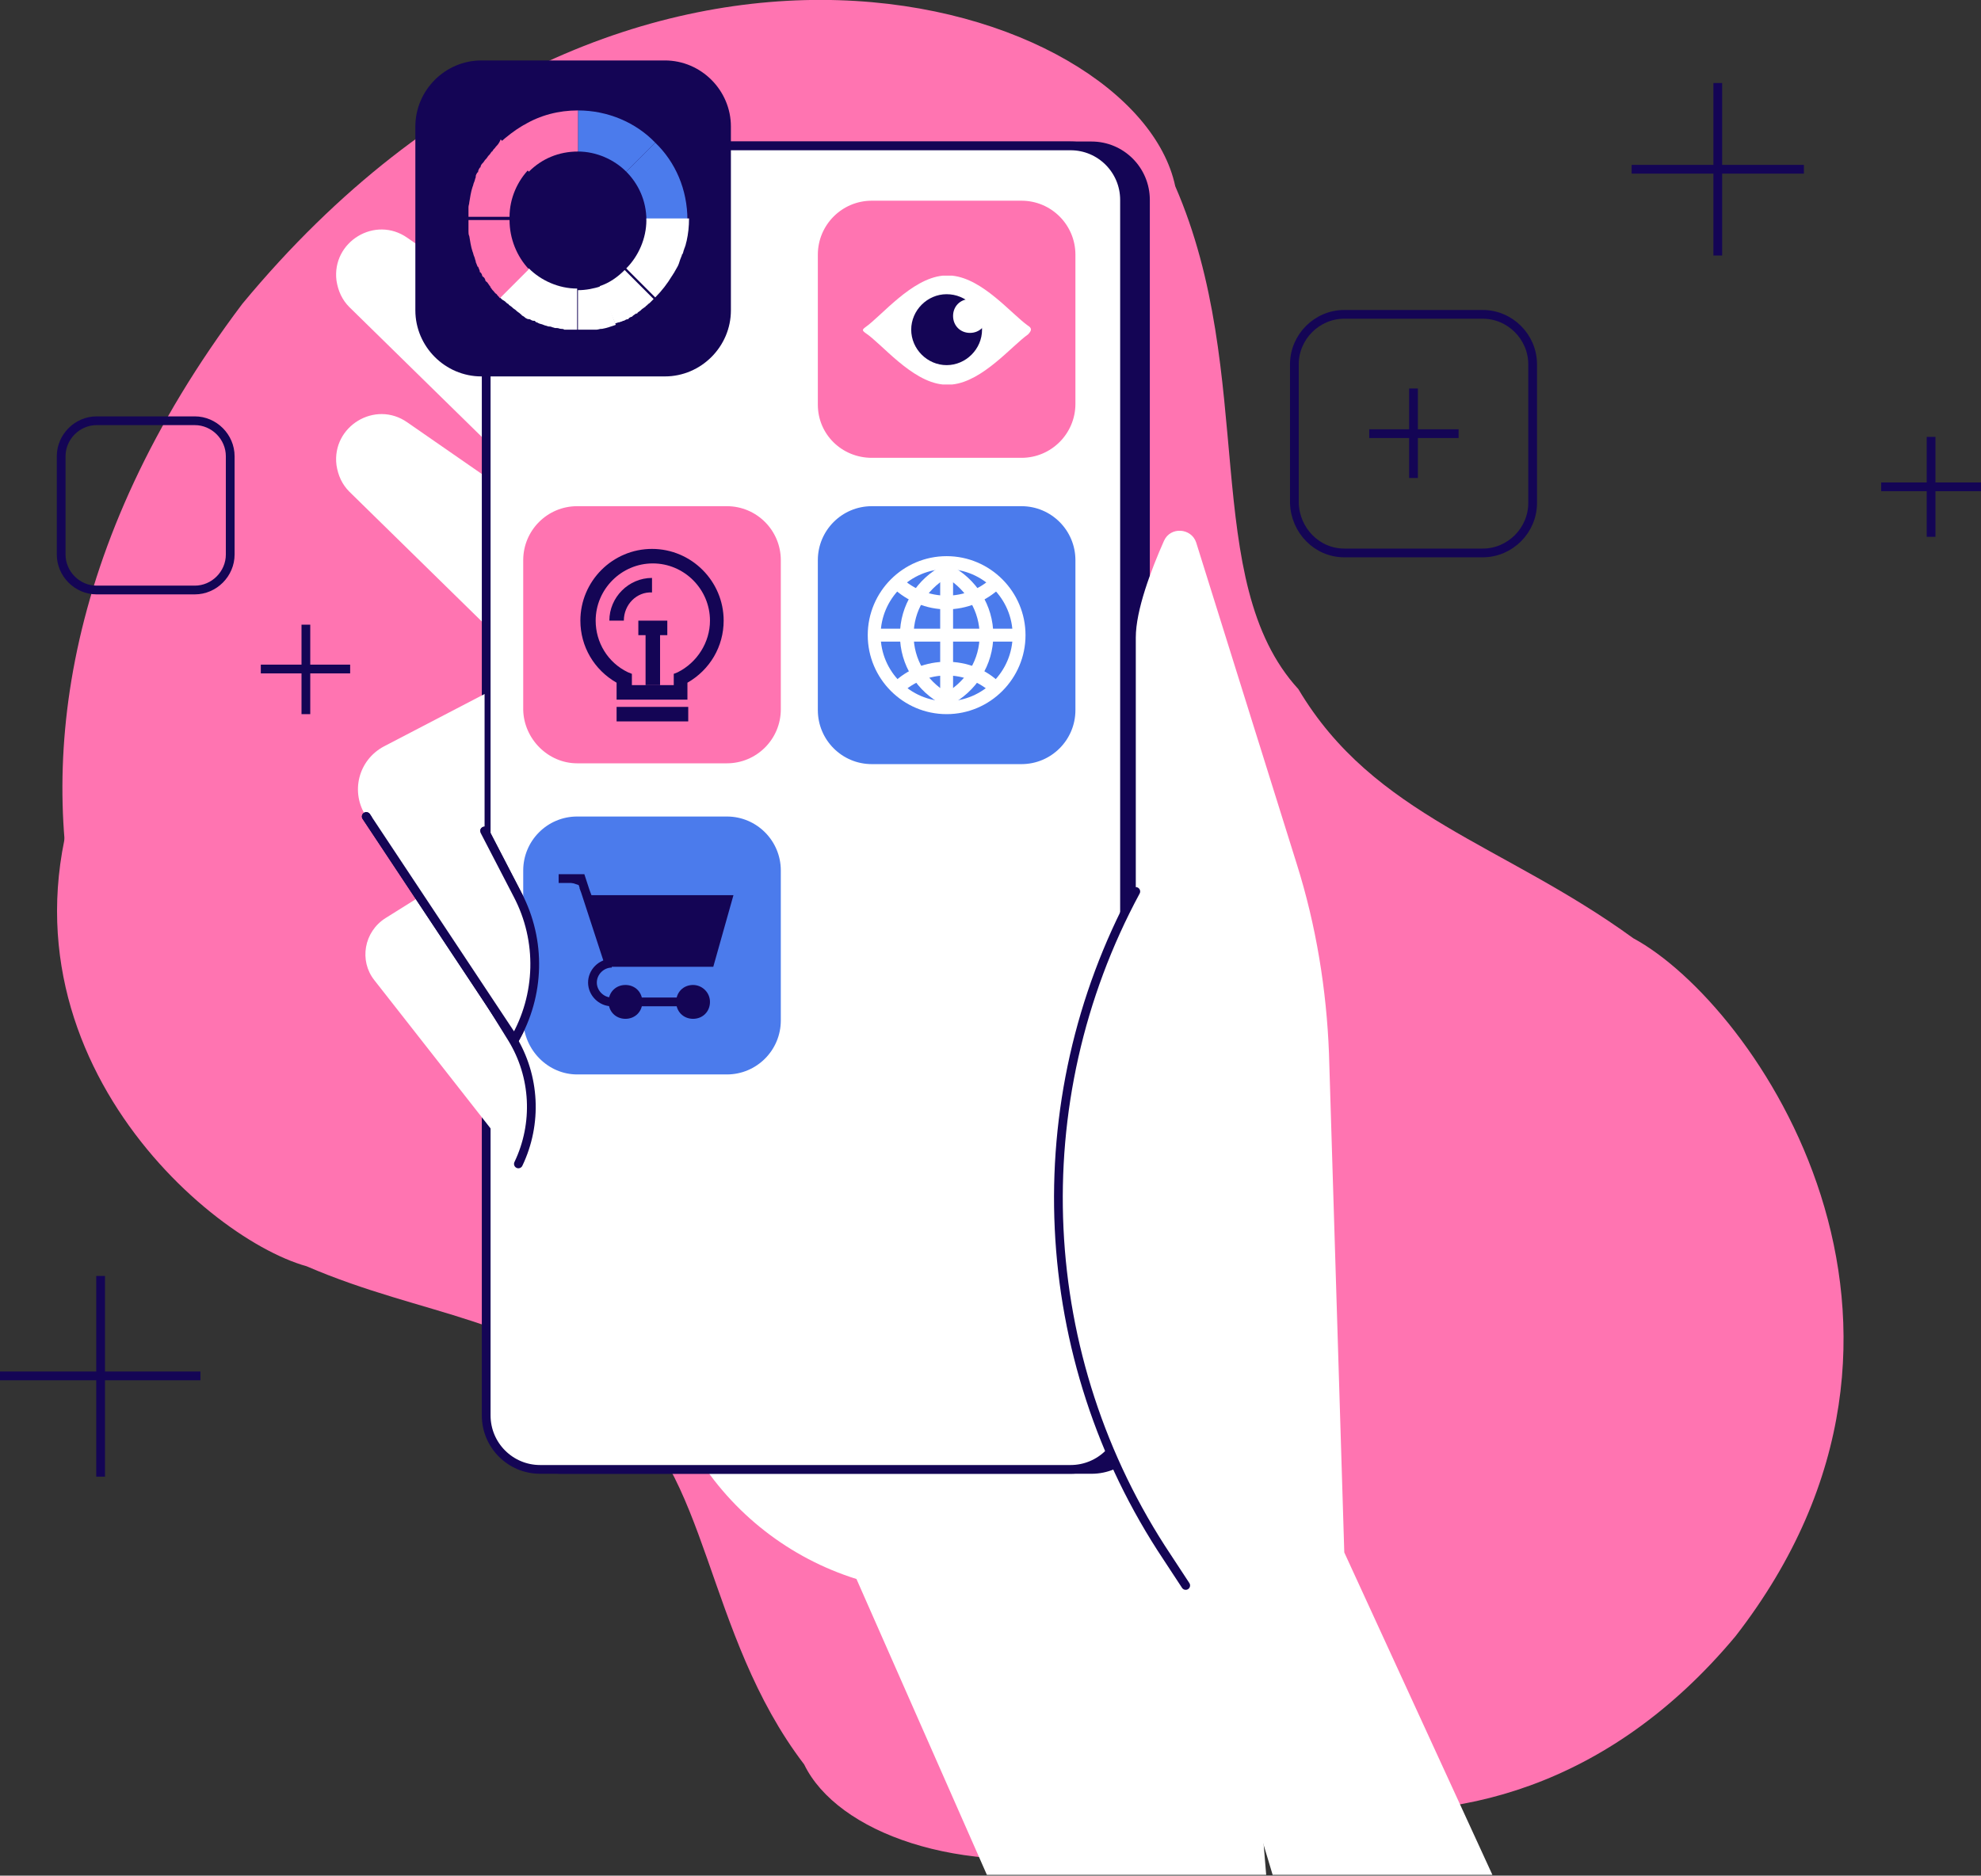 <svg width="453" height="429" viewBox="0 0 453 429" fill="none" xmlns="http://www.w3.org/2000/svg">
<rect x="0" y="0" width="453" height="429" fill="#333333" stroke="none"/>
<g clip-path="url(#clip0_65_793)">
<path d="M343.109 348.62C295.619 444.302 198.981 434.715 183.888 403.559C161.063 373.693 162.167 335.531 140.078 320.598C121.119 301.24 97.006 301.24 70.131 289.626C45.65 282.804 -7.363 235.056 21.352 172.006C52.829 109.508 124.248 123.704 142.84 144.168C166.585 163.525 176.893 186.57 201.19 193.575C223.831 205.374 251.626 188.598 287.52 191.179C319.18 187.123 385.814 251.095 343.109 348.62Z" fill="#FF74B1"/>
<path d="M55.406 69.502C143.76 -37.241 259.725 -0 268.744 42.586C287.52 85.726 274.267 132.921 296.907 157.625C314.21 186.754 343.846 193.022 373.481 214.592C401.46 229.709 452.08 303.083 396.858 374.245C338.692 443.933 254.939 407.614 238.373 377.195C214.996 346.776 209.657 315.435 181.679 300.318C157.565 279.67 117.99 293.312 74.549 280.776C34.421 277.273 -27.795 179.933 55.406 69.502Z" fill="#FF74B1"/>
<path d="M127.193 280.223L159.038 332.396C167.505 346.223 180.574 356.362 195.852 361.156L225.672 428.815H289.544L273.898 241.876L191.802 217.541L127.193 280.223Z" fill="white"/>
<path d="M201.926 129.603L93.14 54.385C85.777 49.223 75.838 55.307 76.942 64.156C77.31 66.553 78.23 68.581 79.887 70.24L175.236 163.709L201.926 129.603Z" fill="white"/>
<path d="M201.926 172.005L93.14 96.603C85.777 91.441 75.838 97.525 76.942 106.374C77.31 108.77 78.23 110.798 79.887 112.458L175.236 205.927L201.926 172.005Z" fill="white"/>
<path d="M249.601 336.083H128.298C121.487 336.083 115.965 330.553 115.965 323.731V45.72C115.965 38.899 121.487 33.368 128.298 33.368H249.601C256.412 33.368 261.934 38.899 261.934 45.72V323.916C261.934 330.553 256.412 336.083 249.601 336.083Z" fill="#140555" stroke="#140555" stroke-width="2" stroke-miterlimit="10" stroke-linecap="round" stroke-linejoin="round"/>
<path d="M244.815 336.083H123.512C116.701 336.083 111.179 330.553 111.179 323.731V45.72C111.179 38.899 116.701 33.368 123.512 33.368H244.815C251.626 33.368 257.148 38.899 257.148 45.72V323.916C257.148 330.553 251.626 336.083 244.815 336.083Z" fill="white" stroke="#140555" stroke-width="2" stroke-miterlimit="10" stroke-linecap="round" stroke-linejoin="round"/>
<path d="M110.811 158.731L87.802 170.715C81.912 173.849 80.071 181.223 83.752 186.754L117.622 237.821C123.512 227.681 123.88 215.145 118.358 204.636L110.811 190.072V158.731Z" fill="white"/>
<path d="M107.314 197.999L88.17 209.982C83.2 213.116 82.096 219.753 85.593 224.178L118.542 266.211C122.96 256.993 122.408 246.116 117.069 237.452L109.523 225.284L107.314 197.999Z" fill="white"/>
<path d="M83.753 186.754L117.622 237.821C123.512 227.681 123.88 215.145 118.358 204.637L110.811 190.072" stroke="#140555" stroke-width="2" stroke-miterlimit="10" stroke-linecap="round" stroke-linejoin="round"/>
<path d="M118.542 266.212C122.96 256.994 122.408 246.117 117.07 237.452L109.523 225.284" stroke="#140555" stroke-width="2" stroke-miterlimit="10" stroke-linecap="round" stroke-linejoin="round"/>
<path d="M271.137 362.631L266.904 356.179C236.532 310.642 233.771 252.017 259.725 203.899V145.827C259.725 139.558 263.222 130.341 266.168 123.704C267.64 120.385 272.426 120.754 273.53 124.072L296.539 197.631C300.957 211.642 303.35 226.391 303.902 240.955L307.4 355.072L341.269 428.815H291.017L271.137 362.631Z" fill="white"/>
<path d="M271.137 362.63L266.904 356.178C236.532 310.641 233.771 252.016 259.725 203.898" stroke="#140555" stroke-width="2" stroke-miterlimit="10" stroke-linecap="round" stroke-linejoin="round"/>
<path d="M307.399 126.469H339.06C345.318 126.469 350.472 121.307 350.472 115.039V83.33C350.472 77.061 345.318 71.899 339.06 71.899H307.399C301.141 71.899 295.987 77.061 295.987 83.33V115.039C296.171 121.307 301.141 126.469 307.399 126.469Z" stroke="#140555" stroke-width="2" stroke-miterlimit="10" stroke-linecap="round" stroke-linejoin="round"/>
<path d="M22.088 134.949H44.545C48.963 134.949 52.644 131.262 52.644 126.838V104.346C52.644 99.921 48.963 96.234 44.545 96.234H22.088C17.671 96.234 13.989 99.921 13.989 104.346V126.838C13.989 131.262 17.671 134.949 22.088 134.949Z" stroke="#140555" stroke-width="2" stroke-miterlimit="10" stroke-linecap="round" stroke-linejoin="round"/>
<path d="M131.979 174.586H166.217C173.027 174.586 178.549 169.056 178.549 162.234V128.128C178.549 121.307 173.027 115.776 166.217 115.776H131.979C125.169 115.776 119.646 121.307 119.646 128.128V162.419C119.831 169.056 125.353 174.586 131.979 174.586Z" fill="#FF74B1"/>
<path d="M157.381 160.022H140.999V156.15C135.845 153.201 132.716 147.854 132.716 141.955C132.716 132.921 140.078 125.547 149.098 125.547C158.117 125.547 165.48 132.921 165.48 141.955C165.48 147.854 162.351 153.201 157.197 156.15V160.022H157.381ZM144.312 156.703H154.068V154.122L154.988 153.754C159.406 151.541 162.351 146.932 162.351 141.955C162.351 134.765 156.461 128.865 149.282 128.865C142.103 128.865 136.213 134.765 136.213 141.955C136.213 146.932 138.974 151.541 143.576 153.754L144.496 154.122V156.703H144.312Z" fill="#140555"/>
<path d="M157.381 161.681H140.999V164.999H157.381V161.681Z" fill="#140555"/>
<path d="M150.939 143.614H147.625V156.704H150.939V143.614Z" fill="#140555"/>
<path d="M152.595 141.955H145.969V145.274H152.595V141.955Z" fill="#140555"/>
<path d="M142.655 141.955H139.342C139.342 136.608 143.76 132.184 149.098 132.184V135.502C145.6 135.318 142.655 138.267 142.655 141.955Z" fill="#140555"/>
<path d="M131.979 245.748H166.217C173.027 245.748 178.549 240.218 178.549 233.396V199.106C178.549 192.285 173.027 186.754 166.217 186.754H131.979C125.169 186.754 119.646 192.285 119.646 199.106V233.396C119.831 240.218 125.353 245.748 131.979 245.748Z" fill="#4B7BEC"/>
<path d="M199.349 104.715H233.587C240.397 104.715 245.919 99.185 245.919 92.363V58.257C245.919 51.436 240.397 45.905 233.587 45.905H199.349C192.539 45.905 187.017 51.436 187.017 58.257V92.548C187.017 99.369 192.539 104.715 199.349 104.715Z" fill="#FF74B1"/>
<path d="M235.059 74.481C231.194 71.716 224.751 63.788 217.757 63.051C217.573 63.051 217.573 63.051 217.388 63.051C217.204 63.051 217.02 63.051 216.836 63.051H216.652H216.468C216.284 63.051 216.1 63.051 215.916 63.051C215.732 63.051 215.732 63.051 215.548 63.051C208.369 63.788 201.558 72.269 197.877 74.85C197.141 75.403 197.141 75.587 197.877 76.14C201.558 78.537 208.369 87.202 215.548 87.939C215.732 87.939 215.732 87.939 215.916 87.939C216.1 87.939 216.284 87.939 216.468 87.939H216.652H216.836C217.02 87.939 217.204 87.939 217.388 87.939C217.573 87.939 217.573 87.939 217.757 87.939C224.751 87.202 231.378 79.09 235.059 76.509C235.98 75.587 235.98 75.034 235.059 74.481Z" fill="white"/>
<path d="M224.567 75.403C224.567 79.827 220.886 83.514 216.468 83.514C212.05 83.514 208.369 79.827 208.369 75.403C208.369 70.978 212.05 67.291 216.468 67.291C220.886 67.291 224.567 70.794 224.567 75.403Z" fill="#140555"/>
<path d="M225.672 72.269C225.672 74.481 224.015 76.141 221.806 76.141C219.597 76.141 217.941 74.481 217.941 72.269C217.941 70.057 219.597 68.397 221.806 68.397C224.015 68.397 225.672 70.241 225.672 72.269Z" fill="white"/>
<path d="M233.587 115.776H199.349C192.539 115.776 187.017 121.307 187.017 128.128V162.419C187.017 169.24 192.539 174.771 199.349 174.771H233.587C240.397 174.771 245.919 169.24 245.919 162.419V128.128C245.919 121.307 240.397 115.776 233.587 115.776Z" fill="#4B7BEC"/>
<path d="M216.468 127.206C226.408 127.206 234.507 135.318 234.507 145.273C234.507 155.228 226.408 163.34 216.468 163.34C206.528 163.34 198.429 155.228 198.429 145.273C198.429 135.318 206.528 127.206 216.468 127.206ZM216.468 160.39C224.751 160.39 231.562 153.569 231.562 145.273C231.562 136.977 224.751 130.156 216.468 130.156C208.185 130.156 201.374 136.977 201.374 145.273C201.374 153.569 208.185 160.39 216.468 160.39Z" fill="white"/>
<path d="M216.468 128.865L217.204 129.234C223.279 132.368 227.144 138.452 227.144 145.273C227.144 152.094 223.279 158.178 217.204 161.312L216.468 161.681L215.732 161.312C209.657 158.178 205.792 152.094 205.792 145.273C205.792 138.452 209.657 132.368 215.732 129.234L216.468 128.865ZM216.468 158.362C221.07 155.597 224.015 150.804 224.015 145.273C224.015 139.927 221.07 134.949 216.468 132.184C211.866 134.949 208.921 139.742 208.921 145.273C208.921 150.804 211.866 155.597 216.468 158.362Z" fill="white"/>
<path d="M216.468 151.356C221.07 151.356 225.488 153.016 228.801 156.334L226.776 158.546C224.015 155.965 220.334 154.491 216.468 154.491C212.603 154.491 208.921 155.965 206.16 158.546L204.135 156.334C207.449 153.016 211.866 151.356 216.468 151.356Z" fill="white"/>
<path d="M206.16 132.184C208.921 134.765 212.603 136.239 216.468 136.239C220.334 136.239 224.015 134.765 226.776 132.184L228.801 134.396C225.488 137.53 221.07 139.374 216.468 139.374C211.866 139.374 207.449 137.53 204.135 134.396L206.16 132.184Z" fill="white"/>
<path d="M217.941 128.681H214.995V161.865H217.941V128.681Z" fill="white"/>
<path d="M233.034 143.798H199.902V146.748H233.034V143.798Z" fill="white"/>
<path d="M110.075 86.094H152.043C160.326 86.094 167.137 79.273 167.137 70.977V28.944C167.137 20.647 160.326 13.826 152.043 13.826H110.075C101.792 13.826 94.981 20.647 94.981 28.944V70.977C94.981 79.273 101.792 86.094 110.075 86.094Z" fill="#140555"/>
<path d="M132.163 25.256V34.658C136.397 34.658 140.447 36.502 143.208 39.267L149.834 32.63C145.416 28.021 138.974 25.256 132.163 25.256Z" fill="#4B7BEC"/>
<path d="M147.81 50.328H157.197C157.197 43.323 154.436 37.054 149.834 32.63L143.208 39.267C145.969 42.032 147.81 45.904 147.81 50.328Z" fill="#4B7BEC"/>
<path d="M147.81 50.329C147.81 54.569 145.969 58.625 143.208 61.39L149.834 68.027C151.307 66.552 152.595 64.893 153.7 63.049C153.884 62.865 153.884 62.681 154.068 62.496C154.252 62.128 154.62 61.575 154.804 61.206C155.172 60.653 155.356 59.915 155.541 59.362C155.725 58.993 155.725 58.809 155.909 58.44C155.909 58.256 155.909 58.256 156.093 58.072C156.277 57.703 156.277 57.334 156.461 56.965C156.461 56.781 156.645 56.597 156.645 56.413C156.829 56.044 156.829 55.675 157.013 55.122C157.381 53.463 157.565 51.803 157.565 49.96H147.81V50.329Z" fill="white"/>
<path d="M140.631 73.926C139.526 74.295 138.606 74.664 137.501 74.848C138.054 74.664 138.606 74.664 139.158 74.48C139.526 74.295 139.894 74.295 140.263 74.111C140.631 73.926 140.999 73.926 141.367 73.742C141.367 73.742 141.367 73.742 141.551 73.742C141.919 73.558 142.287 73.558 142.471 73.373H142.655C143.024 73.189 143.208 73.005 143.576 73.005C143.576 73.005 143.76 73.005 143.76 72.82C143.944 72.636 144.312 72.451 144.496 72.451L144.68 72.267C144.864 72.083 145.232 71.898 145.417 71.714C145.417 71.714 145.417 71.714 145.601 71.714C145.601 71.714 145.785 71.714 145.785 71.53C145.969 71.345 146.337 71.161 146.521 70.977L146.705 70.792C146.889 70.608 147.257 70.424 147.441 70.239C147.441 70.239 147.625 70.239 147.625 70.055C147.994 69.871 148.178 69.502 148.546 69.317C148.914 68.949 149.098 68.764 149.466 68.396L142.84 61.759C141.183 63.418 139.342 64.709 137.133 65.446L140.631 73.926Z" fill="white"/>
<path d="M126.273 74.848C126.457 74.848 126.825 75.032 127.009 75.032C127.193 75.032 127.193 75.032 127.378 75.032C127.746 75.032 127.93 75.216 128.298 75.216C128.482 75.216 128.85 75.216 129.034 75.401H129.218C129.402 75.401 129.77 75.401 129.955 75.401H130.139C130.691 75.401 131.427 75.401 131.979 75.401V65.999C127.746 65.999 123.696 64.155 120.935 61.39L114.308 68.026C114.677 68.395 114.861 68.58 115.229 68.764C115.597 68.948 115.781 69.317 116.149 69.501C116.149 69.501 116.333 69.501 116.333 69.686C116.517 69.87 116.885 70.055 117.07 70.239L117.254 70.423C117.438 70.608 117.806 70.792 117.99 70.976L118.174 71.161C118.358 71.345 118.726 71.529 118.91 71.714L119.094 71.898C119.094 71.898 119.278 71.898 119.278 72.082C119.462 72.267 119.647 72.267 119.831 72.451C119.831 72.451 120.015 72.451 120.015 72.635C120.383 72.82 120.567 73.004 120.935 73.004H121.119C121.487 73.189 121.671 73.373 122.039 73.373C122.039 73.373 122.039 73.373 122.224 73.373C122.224 73.373 122.408 73.373 122.408 73.557C122.592 73.742 122.96 73.742 123.144 73.926C123.512 74.11 123.88 74.11 124.248 74.295C124.616 74.479 124.985 74.479 125.353 74.663C126.089 74.663 126.273 74.848 126.273 74.848Z" fill="white"/>
<path d="M132.163 75.402C132.531 75.402 132.9 75.402 133.268 75.402H133.452C133.82 75.402 134.188 75.402 134.556 75.402H134.74C134.924 75.402 135.293 75.402 135.477 75.402C135.661 75.402 135.845 75.402 136.029 75.402C136.213 75.402 136.397 75.402 136.397 75.402C136.765 75.402 137.133 75.217 137.501 75.217C137.501 75.217 137.501 75.217 137.685 75.217C138.79 75.033 139.71 74.664 140.815 74.295L137.501 65.446C135.845 65.999 134.004 66.368 132.163 66.368V75.402Z" fill="white"/>
<path d="M132.163 34.658V25.256C127.746 25.256 123.512 26.362 119.831 28.574C119.647 28.574 119.647 28.759 119.462 28.759C117.622 29.865 115.965 31.155 114.308 32.63L120.935 39.267C123.88 36.317 127.746 34.658 132.163 34.658Z" fill="#FF74B1"/>
<path d="M113.388 33.552C113.204 33.92 112.836 34.105 112.652 34.474C112.652 34.474 112.652 34.658 112.468 34.658C112.284 34.842 112.1 35.211 111.915 35.395L111.731 35.58C111.547 35.764 111.363 36.133 111.179 36.317L110.995 36.502C110.811 36.686 110.627 37.055 110.443 37.239L110.259 37.423C110.075 37.608 109.891 37.976 109.891 38.161C109.891 38.161 109.891 38.345 109.707 38.345C109.523 38.714 109.338 38.898 109.338 39.267C109.338 39.267 109.338 39.451 109.154 39.451C108.97 39.82 108.786 40.004 108.786 40.373C108.786 40.373 108.786 40.373 108.786 40.557C108.602 40.926 108.602 41.295 108.418 41.663C108.234 42.032 108.234 42.401 108.05 42.77C107.682 43.876 107.498 45.166 107.314 46.273C107.314 46.641 107.13 47.01 107.13 47.379C107.13 47.747 107.13 48.116 107.13 48.485C107.13 48.853 107.13 49.222 107.13 49.591H116.517C116.517 45.351 118.358 41.295 121.119 38.529L114.492 31.893C114.124 32.814 113.756 33.183 113.388 33.552Z" fill="#FF74B1"/>
<path d="M116.517 50.328H107.13C107.13 50.697 107.13 51.066 107.13 51.434C107.13 51.434 107.13 51.434 107.13 51.619C107.13 51.987 107.13 52.356 107.13 52.725C107.13 52.725 107.13 52.725 107.13 52.909C107.13 53.278 107.13 53.647 107.314 54.015C107.498 55.121 107.682 56.412 108.05 57.518C108.234 57.887 108.234 58.255 108.418 58.624C108.602 58.993 108.602 59.362 108.786 59.73V59.915C108.97 60.283 108.97 60.468 109.154 60.837C109.154 60.837 109.154 61.021 109.338 61.021C109.523 61.39 109.523 61.574 109.707 61.943C109.707 61.943 109.707 61.943 109.707 62.127C109.707 62.127 109.707 62.311 109.891 62.311C110.075 62.496 110.259 62.864 110.259 63.049C110.259 63.049 110.259 63.233 110.443 63.233C110.443 63.233 110.443 63.417 110.627 63.417C110.811 63.602 110.995 63.971 110.995 64.155C110.995 64.155 110.995 64.339 111.179 64.339C111.179 64.339 111.179 64.524 111.363 64.524C111.547 64.708 111.731 65.077 111.915 65.261C111.915 65.261 111.915 65.445 112.1 65.445C112.1 65.445 112.1 65.445 112.1 65.63C112.284 65.814 112.468 66.183 112.652 66.367C112.652 66.367 112.652 66.367 112.836 66.552C113.02 66.736 113.204 67.105 113.572 67.289C113.756 67.658 114.124 67.842 114.308 68.211L120.935 61.574C118.174 58.624 116.517 54.568 116.517 50.328Z" fill="#FF74B1"/>
<path d="M323.23 88.86V109.324" stroke="#140555" stroke-width="2" stroke-miterlimit="10"/>
<path d="M333.538 99.185H313.106" stroke="#140555" stroke-width="2" stroke-miterlimit="10"/>
<path d="M392.809 18.988V58.441" stroke="#140555" stroke-width="2" stroke-miterlimit="10"/>
<path d="M412.504 38.715H373.113" stroke="#140555" stroke-width="2" stroke-miterlimit="10"/>
<path d="M441.587 99.922V122.782" stroke="#140555" stroke-width="2" stroke-miterlimit="10"/>
<path d="M453 111.352H430.175" stroke="#140555" stroke-width="2" stroke-miterlimit="10"/>
<path d="M23.009 291.838V337.743" stroke="#140555" stroke-width="2" stroke-miterlimit="10"/>
<path d="M45.834 314.698H0" stroke="#140555" stroke-width="2" stroke-miterlimit="10"/>
<path d="M69.947 142.877V163.341" stroke="#140555" stroke-width="2" stroke-miterlimit="10"/>
<path d="M80.071 153.017H59.639" stroke="#140555" stroke-width="2" stroke-miterlimit="10"/>
<path d="M83.753 186.754L117.622 237.821C123.512 227.681 123.88 215.145 118.358 204.637L110.811 190.072" fill="white"/>
<path d="M83.753 186.754L117.622 237.821C123.512 227.681 123.88 215.145 118.358 204.637L110.811 190.072" stroke="#140555" stroke-width="2" stroke-miterlimit="10" stroke-linecap="round" stroke-linejoin="round"/>
<path d="M158.486 231.184C157.381 231.184 156.461 230.262 156.461 229.156C156.461 228.603 156.645 228.05 157.013 227.681C157.381 227.312 157.934 227.128 158.486 227.128C159.59 227.128 160.511 228.05 160.511 229.156C160.511 229.709 160.326 230.262 159.958 230.631C159.406 230.999 159.038 231.184 158.486 231.184Z" fill="#140555"/>
<path d="M158.486 228.971C158.67 229.156 158.486 229.34 158.486 229.34C158.302 229.34 158.302 229.156 158.486 228.971C158.302 228.971 158.302 228.971 158.486 228.971ZM158.486 225.284C156.277 225.284 154.62 226.943 154.62 229.156C154.62 231.368 156.277 233.027 158.486 233.027C160.694 233.027 162.351 231.368 162.351 229.156C162.351 226.943 160.51 225.284 158.486 225.284Z" fill="#140555"/>
<path d="M143.024 231.184C141.919 231.184 140.999 230.262 140.999 229.156C140.999 228.603 141.183 228.05 141.551 227.681C141.919 227.312 142.471 227.128 143.024 227.128C144.128 227.128 145.048 228.05 145.048 229.156C145.048 229.709 144.864 230.262 144.496 230.631C144.128 230.999 143.576 231.184 143.024 231.184Z" fill="#140555"/>
<path d="M143.023 228.971C143.208 228.971 143.208 228.971 143.023 228.971C143.208 229.156 143.023 229.34 143.023 229.34C143.023 229.34 142.839 229.156 143.023 228.971ZM143.023 225.284C140.815 225.284 139.158 226.943 139.158 229.156C139.158 231.368 140.815 233.027 143.023 233.027C145.232 233.027 146.889 231.368 146.889 229.156C146.889 226.943 145.232 225.284 143.023 225.284Z" fill="#140555"/>
<path d="M155.909 229.156H145.601" stroke="#140555" stroke-width="2"/>
<path d="M127.746 200.949H132.9L139.158 220.122H162.351L166.401 205.743H134.556L133.452 202.793" fill="#140555"/>
<path d="M127.746 200.949H132.9L139.158 220.122H162.351L166.401 205.743H134.556L133.452 202.793" stroke="#140555" stroke-width="2"/>
<path d="M139.894 229.156C137.501 229.156 135.477 227.128 135.477 224.731C135.477 222.335 137.501 220.307 139.894 220.307" stroke="#140555" stroke-width="2"/>
</g>
<defs>
<clipPath id="clip0_65_793">
<rect width="453" height="429" fill="white"/>
</clipPath>
</defs>
</svg>
